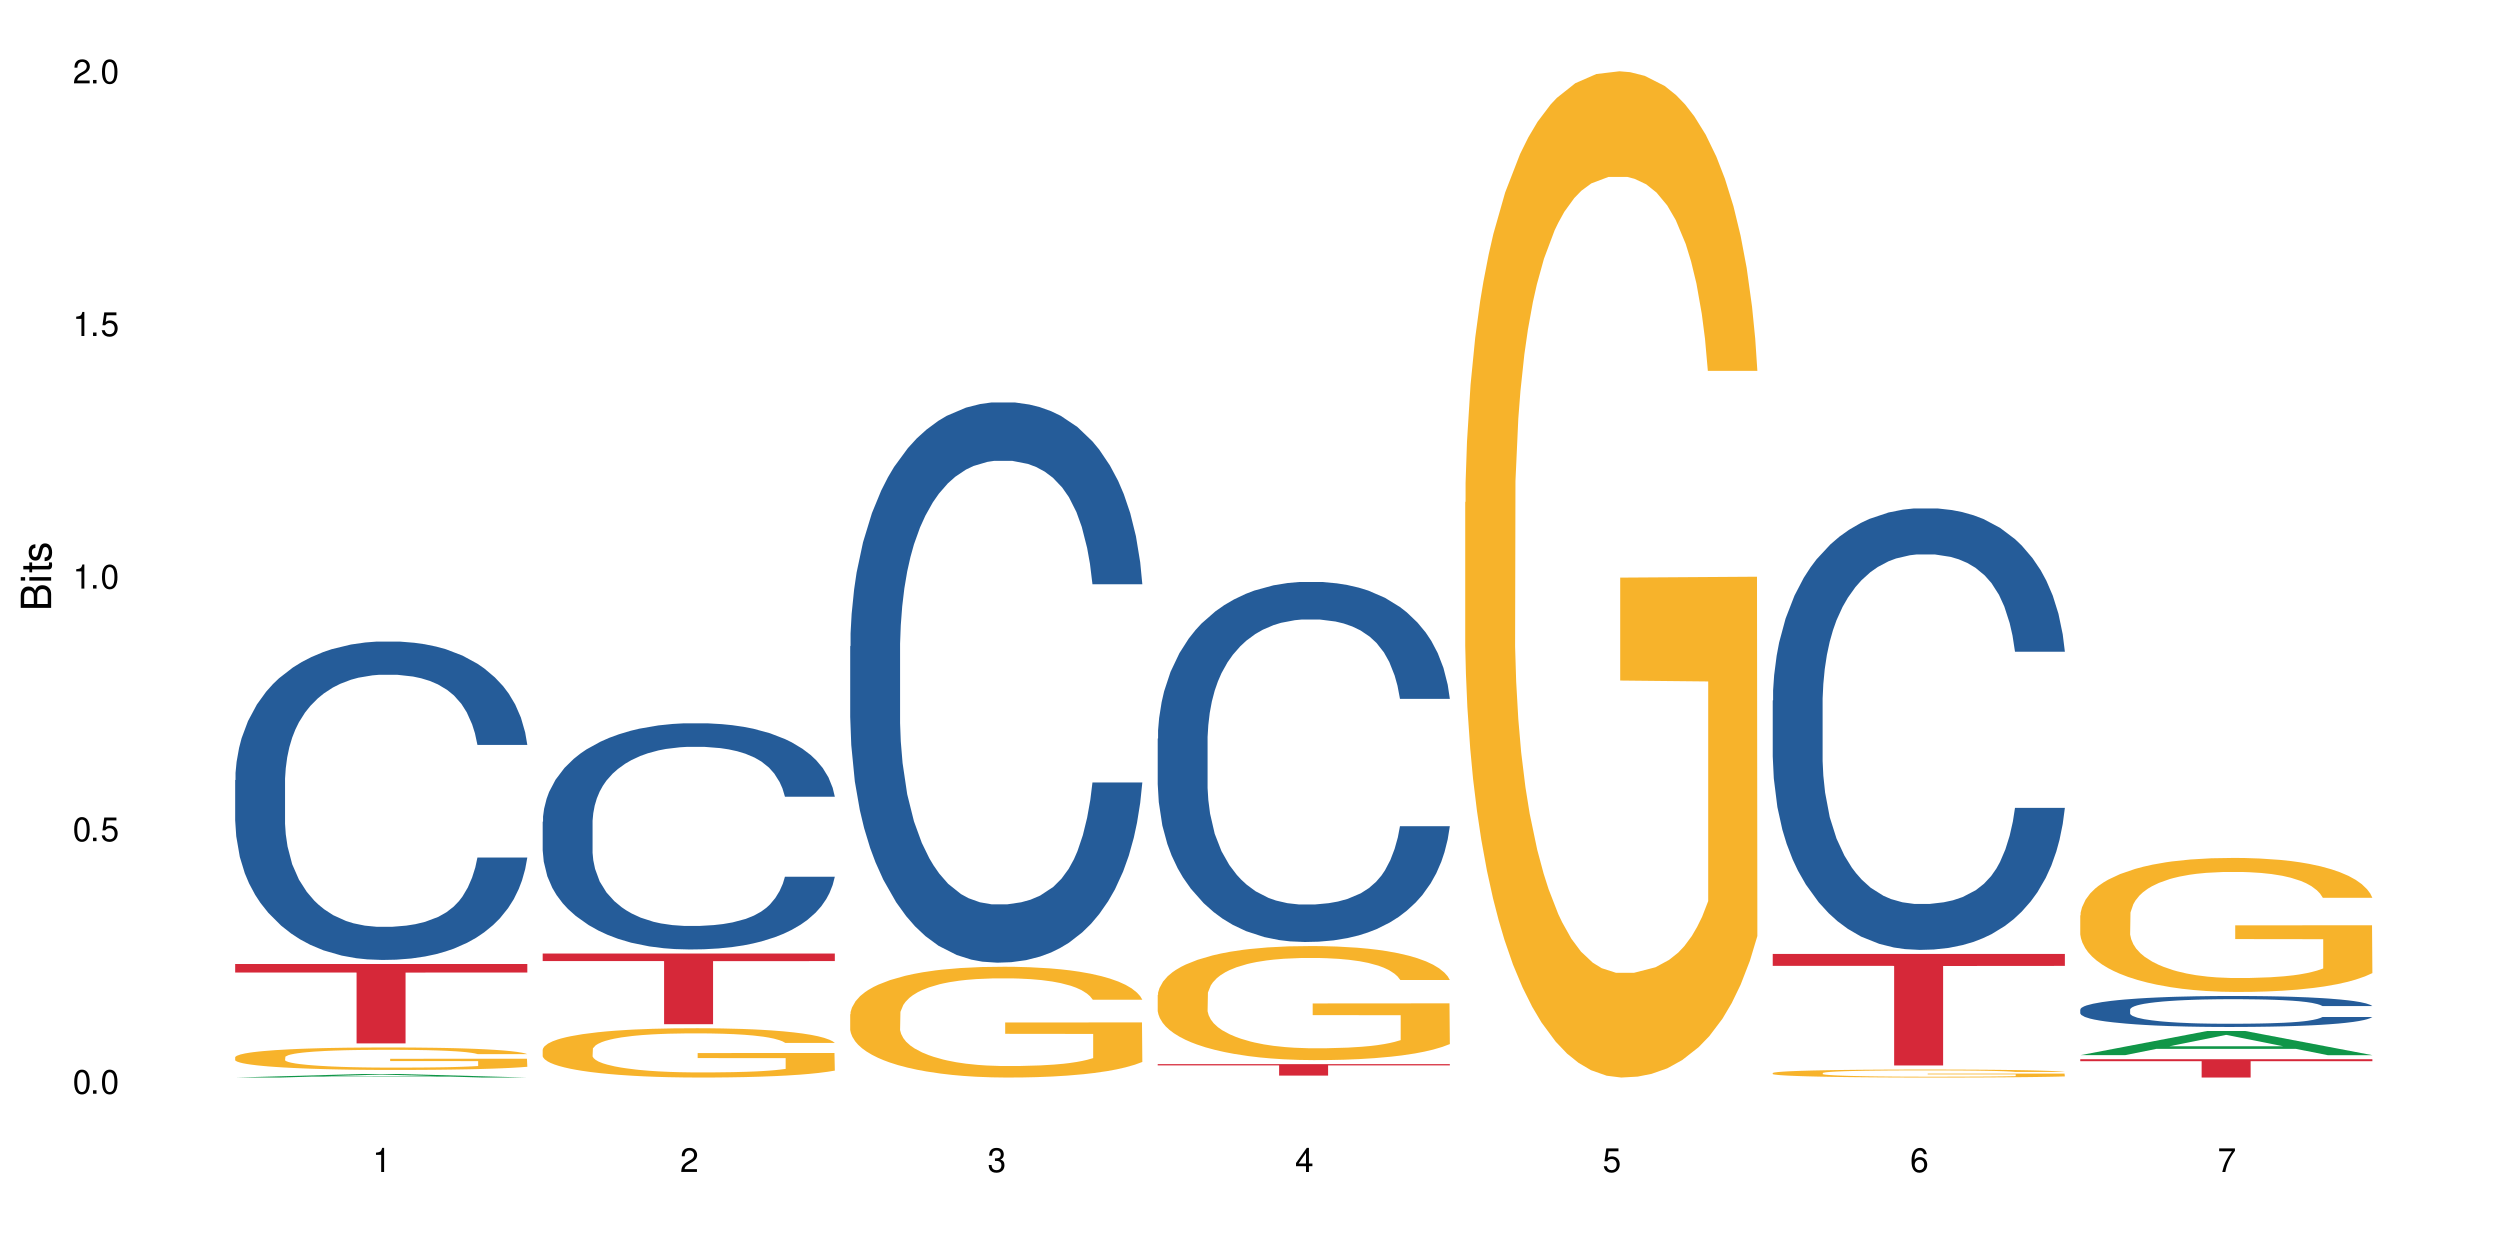 <?xml version="1.0" encoding="UTF-8"?>
<svg xmlns="http://www.w3.org/2000/svg" xmlns:xlink="http://www.w3.org/1999/xlink" width="720" height="360" viewBox="0 0 720 360">
<defs>
<g>
<g id="glyph-0-0">
</g>
<g id="glyph-0-1">
<path d="M 2.641 -6.938 C 2 -6.938 1.422 -6.656 1.078 -6.172 C 0.641 -5.562 0.406 -4.641 0.406 -3.359 C 0.406 -1.016 1.188 0.219 2.641 0.219 C 4.078 0.219 4.859 -1.016 4.859 -3.297 C 4.859 -4.641 4.656 -5.547 4.203 -6.172 C 3.844 -6.656 3.281 -6.938 2.641 -6.938 Z M 2.641 -6.188 C 3.547 -6.188 4 -5.25 4 -3.375 C 4 -1.406 3.562 -0.484 2.625 -0.484 C 1.734 -0.484 1.281 -1.438 1.281 -3.344 C 1.281 -5.25 1.734 -6.188 2.641 -6.188 Z M 2.641 -6.188 "/>
</g>
<g id="glyph-0-2">
<path d="M 1.828 -1 L 0.828 -1 L 0.828 0 L 1.828 0 Z M 1.828 -1 "/>
</g>
<g id="glyph-0-3">
<path d="M 4.562 -6.797 L 1.062 -6.797 L 0.547 -3.094 L 1.328 -3.094 C 1.719 -3.562 2.047 -3.734 2.578 -3.734 C 3.484 -3.734 4.062 -3.109 4.062 -2.094 C 4.062 -1.125 3.484 -0.531 2.578 -0.531 C 1.828 -0.531 1.375 -0.906 1.188 -1.672 L 0.328 -1.672 C 0.453 -1.109 0.547 -0.844 0.75 -0.594 C 1.125 -0.078 1.828 0.219 2.594 0.219 C 3.969 0.219 4.922 -0.781 4.922 -2.219 C 4.922 -3.562 4.031 -4.484 2.719 -4.484 C 2.25 -4.484 1.859 -4.359 1.469 -4.062 L 1.734 -5.969 L 4.562 -5.969 Z M 4.562 -6.797 "/>
</g>
<g id="glyph-0-4">
<path d="M 2.484 -4.938 L 2.484 0 L 3.328 0 L 3.328 -6.938 L 2.766 -6.938 C 2.469 -5.875 2.281 -5.734 0.984 -5.562 L 0.984 -4.938 Z M 2.484 -4.938 "/>
</g>
<g id="glyph-0-5">
<path d="M 4.859 -0.828 L 1.281 -0.828 C 1.359 -1.406 1.672 -1.781 2.5 -2.281 L 3.469 -2.828 C 4.406 -3.344 4.906 -4.062 4.906 -4.906 C 4.906 -5.484 4.672 -6.031 4.266 -6.406 C 3.859 -6.766 3.375 -6.938 2.719 -6.938 C 1.859 -6.938 1.219 -6.625 0.844 -6.031 C 0.609 -5.672 0.5 -5.234 0.484 -4.531 L 1.328 -4.531 C 1.359 -5.016 1.406 -5.281 1.531 -5.516 C 1.75 -5.938 2.188 -6.203 2.703 -6.203 C 3.469 -6.203 4.031 -5.641 4.031 -4.891 C 4.031 -4.344 3.719 -3.859 3.125 -3.516 L 2.234 -3 C 0.812 -2.172 0.406 -1.531 0.328 -0.016 L 4.859 -0.016 Z M 4.859 -0.828 "/>
</g>
<g id="glyph-0-6">
<path d="M 2.125 -3.188 L 2.578 -3.188 C 3.5 -3.188 3.984 -2.766 3.984 -1.922 C 3.984 -1.062 3.469 -0.531 2.594 -0.531 C 1.656 -0.531 1.203 -1 1.156 -2.016 L 0.312 -2.016 C 0.344 -1.453 0.438 -1.094 0.609 -0.781 C 0.953 -0.109 1.625 0.219 2.547 0.219 C 3.953 0.219 4.859 -0.625 4.859 -1.938 C 4.859 -2.828 4.516 -3.297 3.703 -3.594 C 4.344 -3.844 4.656 -4.328 4.656 -5.031 C 4.656 -6.219 3.875 -6.938 2.578 -6.938 C 1.203 -6.938 0.484 -6.172 0.453 -4.703 L 1.297 -4.703 C 1.312 -5.125 1.344 -5.359 1.453 -5.578 C 1.641 -5.969 2.062 -6.203 2.594 -6.203 C 3.344 -6.203 3.797 -5.75 3.797 -5 C 3.797 -4.516 3.609 -4.219 3.25 -4.047 C 3.016 -3.953 2.703 -3.922 2.125 -3.906 Z M 2.125 -3.188 "/>
</g>
<g id="glyph-0-7">
<path d="M 3.141 -1.672 L 3.141 0 L 3.984 0 L 3.984 -1.672 L 4.984 -1.672 L 4.984 -2.438 L 3.984 -2.438 L 3.984 -6.938 L 3.359 -6.938 L 0.266 -2.578 L 0.266 -1.672 Z M 3.141 -2.438 L 1 -2.438 L 3.141 -5.5 Z M 3.141 -2.438 "/>
</g>
<g id="glyph-0-8">
<path d="M 4.781 -5.125 C 4.609 -6.266 3.891 -6.938 2.844 -6.938 C 2.094 -6.938 1.422 -6.578 1.031 -5.953 C 0.594 -5.266 0.406 -4.422 0.406 -3.172 C 0.406 -2 0.578 -1.25 0.984 -0.641 C 1.359 -0.078 1.953 0.219 2.703 0.219 C 3.984 0.219 4.922 -0.75 4.922 -2.094 C 4.922 -3.375 4.062 -4.281 2.844 -4.281 C 2.172 -4.281 1.641 -4.031 1.281 -3.516 C 1.281 -5.234 1.828 -6.188 2.797 -6.188 C 3.391 -6.188 3.797 -5.797 3.938 -5.125 Z M 2.734 -3.531 C 3.547 -3.531 4.062 -2.953 4.062 -2.031 C 4.062 -1.156 3.484 -0.531 2.703 -0.531 C 1.922 -0.531 1.328 -1.188 1.328 -2.078 C 1.328 -2.938 1.906 -3.531 2.734 -3.531 Z M 2.734 -3.531 "/>
</g>
<g id="glyph-0-9">
<path d="M 4.984 -6.797 L 0.438 -6.797 L 0.438 -5.969 L 4.109 -5.969 C 2.5 -3.656 1.828 -2.234 1.328 0 L 2.219 0 C 2.594 -2.172 3.453 -4.047 4.984 -6.094 Z M 4.984 -6.797 "/>
</g>
<g id="glyph-1-0">
</g>
<g id="glyph-1-1">
<path d="M 0 -0.953 L 0 -4.891 C 0 -5.719 -0.234 -6.344 -0.734 -6.797 C -1.188 -7.234 -1.812 -7.469 -2.5 -7.469 C -3.547 -7.469 -4.188 -7 -4.625 -5.875 C -4.984 -6.688 -5.625 -7.094 -6.531 -7.094 C -7.172 -7.094 -7.734 -6.859 -8.141 -6.391 C -8.562 -5.922 -8.75 -5.344 -8.75 -4.5 L -8.75 -0.953 Z M -4.984 -2.062 L -7.766 -2.062 L -7.766 -4.219 C -7.766 -4.844 -7.688 -5.203 -7.453 -5.5 C -7.219 -5.812 -6.859 -5.969 -6.375 -5.969 C -5.891 -5.969 -5.531 -5.812 -5.297 -5.5 C -5.062 -5.203 -4.984 -4.844 -4.984 -4.219 Z M -0.984 -2.062 L -4 -2.062 L -4 -4.781 C -4 -5.766 -3.438 -6.359 -2.484 -6.359 C -1.547 -6.359 -0.984 -5.766 -0.984 -4.781 Z M -0.984 -2.062 "/>
</g>
<g id="glyph-1-2">
<path d="M -6.281 -1.797 L -6.281 -0.797 L 0 -0.797 L 0 -1.797 Z M -8.75 -1.797 L -8.75 -0.797 L -7.484 -0.797 L -7.484 -1.797 Z M -8.75 -1.797 "/>
</g>
<g id="glyph-1-3">
<path d="M -6.281 -3.047 L -6.281 -2.016 L -8.016 -2.016 L -8.016 -1.016 L -6.281 -1.016 L -6.281 -0.172 L -5.469 -0.172 L -5.469 -1.016 L -0.719 -1.016 C -0.078 -1.016 0.281 -1.453 0.281 -2.234 C 0.281 -2.5 0.25 -2.719 0.188 -3.047 L -0.641 -3.047 C -0.609 -2.906 -0.594 -2.766 -0.594 -2.562 C -0.594 -2.141 -0.719 -2.016 -1.156 -2.016 L -5.469 -2.016 L -5.469 -3.047 Z M -6.281 -3.047 "/>
</g>
<g id="glyph-1-4">
<path d="M -4.531 -5.25 C -5.766 -5.25 -6.469 -4.422 -6.469 -2.969 C -6.469 -1.516 -5.719 -0.562 -4.547 -0.562 C -3.562 -0.562 -3.094 -1.062 -2.734 -2.562 L -2.516 -3.484 C -2.344 -4.188 -2.094 -4.469 -1.641 -4.469 C -1.047 -4.469 -0.641 -3.875 -0.641 -3 C -0.641 -2.453 -0.797 -2 -1.062 -1.75 C -1.25 -1.594 -1.422 -1.531 -1.875 -1.469 L -1.875 -0.406 C -0.422 -0.453 0.281 -1.266 0.281 -2.922 C 0.281 -4.5 -0.5 -5.516 -1.719 -5.516 C -2.656 -5.516 -3.172 -4.984 -3.469 -3.734 L -3.703 -2.766 C -3.891 -1.953 -4.156 -1.609 -4.594 -1.609 C -5.188 -1.609 -5.547 -2.125 -5.547 -2.938 C -5.547 -3.75 -5.203 -4.172 -4.531 -4.203 Z M -4.531 -5.25 "/>
</g>
</g>
</defs>
<rect x="-72" y="-36" width="864" height="432" fill="rgb(100%, 100%, 100%)" fill-opacity="1"/>
<path fill-rule="nonzero" fill="rgb(6.275%, 58.824%, 28.235%)" fill-opacity="1" d="M 67.73 310.332 L 67.82 310.332 L 104.227 309.312 L 115.281 309.312 L 151.867 310.332 L 139.012 310.332 L 129.844 310.066 L 89.664 310.066 L 80.676 310.332 L 67.73 310.332 L 93.527 309.957 L 126.156 309.953 L 109.887 309.477 L 109.707 309.477 L 109.527 309.48 L 93.438 309.953 L 93.527 309.957 Z M 67.73 310.332 "/>
<path fill-rule="nonzero" fill="rgb(14.51%, 36.078%, 60%)" fill-opacity="1" d="M 67.73 224.676 L 67.832 224.594 L 67.832 222.582 L 68.141 219.398 L 68.859 215.375 L 69.578 212.609 L 71.426 207.664 L 73.988 202.887 L 76.656 199.199 L 78.605 197.02 L 80.352 195.344 L 84.352 192.242 L 86.918 190.652 L 89.688 189.227 L 93.074 187.801 L 95.535 186.965 L 101.078 185.621 L 105.18 185.035 L 108.363 184.785 L 115.238 184.785 L 119.34 185.121 L 122.316 185.539 L 125.598 186.211 L 128.371 186.965 L 133.191 188.809 L 137.5 191.152 L 139.449 192.496 L 142.527 195.094 L 144.891 197.605 L 146.531 199.785 L 148.379 202.887 L 150.02 206.66 L 151.25 210.934 L 151.867 214.535 L 137.5 214.535 L 136.785 211.184 L 135.961 208.586 L 134.422 205.148 L 132.883 202.719 L 130.73 200.289 L 128.781 198.695 L 126.113 197.105 L 123.754 196.098 L 121.289 195.344 L 118.93 194.84 L 114.414 194.34 L 109.184 194.34 L 107.234 194.508 L 103.23 195.176 L 101.078 195.762 L 98 196.938 L 95.844 198.027 L 93.281 199.703 L 91.535 201.129 L 89.379 203.305 L 87.84 205.234 L 86.098 208 L 85.07 210.094 L 84.148 212.441 L 83.328 215.207 L 82.711 218.141 L 82.301 221.242 L 82.094 224.258 L 82.094 237.246 L 82.301 240.266 L 82.812 243.785 L 84.148 248.898 L 86.098 253.34 L 88.355 256.859 L 90.508 259.375 L 91.742 260.547 L 93.383 261.887 L 95.945 263.562 L 99.641 265.238 L 101.797 265.91 L 105.078 266.582 L 108.465 266.914 L 112.98 266.914 L 116.98 266.582 L 119.648 266.16 L 122.418 265.492 L 126.215 264.066 L 128.574 262.727 L 130.629 261.133 L 132.168 259.539 L 133.191 258.199 L 134.73 255.602 L 135.961 252.754 L 136.887 249.82 L 137.5 246.969 L 151.867 246.969 L 151.25 250.32 L 150.328 253.59 L 149.402 256.02 L 147.969 258.953 L 146.324 261.551 L 143.965 264.484 L 142.016 266.414 L 139.449 268.508 L 137.09 270.102 L 134.527 271.523 L 130.73 273.203 L 128.266 274.039 L 125.598 274.793 L 122.418 275.465 L 118.418 276.051 L 114.109 276.387 L 110.105 276.469 L 105.797 276.301 L 102.617 275.969 L 98.41 275.211 L 93.176 273.703 L 89.379 272.113 L 86.406 270.52 L 83.84 268.844 L 80.969 266.582 L 77.273 262.895 L 75.016 260.043 L 73.477 257.695 L 71.734 254.43 L 70.5 251.496 L 69.066 246.801 L 68.039 240.852 L 67.73 236.242 Z M 67.73 224.676 "/>
<path fill-rule="nonzero" fill="rgb(96.863%, 70.196%, 16.863%)" fill-opacity="1" d="M 67.73 304.441 L 67.832 304.438 L 67.832 304.316 L 68.242 304.051 L 69.27 303.684 L 70.605 303.383 L 72.039 303.145 L 72.965 303.02 L 74.504 302.844 L 75.836 302.715 L 79.223 302.445 L 83.531 302.199 L 85.891 302.09 L 88.559 301.992 L 92.355 301.879 L 94.102 301.836 L 99.438 301.742 L 105.488 301.684 L 112.16 301.664 L 115.238 301.672 L 119.441 301.695 L 125.188 301.762 L 128.473 301.82 L 131.039 301.879 L 133.707 301.957 L 136.988 302.074 L 140.066 302.215 L 142.527 302.359 L 144.992 302.535 L 147.043 302.727 L 148.789 302.934 L 150.328 303.18 L 151.25 303.387 L 151.867 303.594 L 137.605 303.594 L 136.785 303.387 L 135.859 303.227 L 134.32 303.031 L 132.781 302.891 L 131.242 302.777 L 128.371 302.625 L 125.906 302.531 L 122.828 302.445 L 119.855 302.395 L 116.469 302.359 L 114.414 302.348 L 108.977 302.348 L 104.055 302.387 L 101.18 302.434 L 99.129 302.48 L 96.254 302.57 L 94.512 302.641 L 93.484 302.688 L 90.406 302.871 L 88.355 303.039 L 87.227 303.152 L 85.789 303.328 L 84.762 303.488 L 83.633 303.727 L 83.02 303.902 L 82.199 304.305 L 82.094 305.371 L 82.402 305.598 L 83.02 305.84 L 83.84 306.051 L 85.07 306.277 L 86.301 306.449 L 88.457 306.68 L 90.305 306.832 L 91.742 306.934 L 94.512 307.094 L 95.641 307.148 L 98.309 307.254 L 101.078 307.336 L 104.465 307.406 L 107.027 307.441 L 111.133 307.473 L 116.363 307.473 L 122.52 307.438 L 126.422 307.391 L 129.09 307.344 L 130.832 307.301 L 132.988 307.234 L 134.527 307.176 L 135.961 307.113 L 137.707 307.012 L 137.707 305.598 L 112.363 305.59 L 112.363 304.926 L 151.762 304.922 L 151.867 307.234 L 149.711 307.395 L 147.043 307.551 L 144.48 307.668 L 141.812 307.77 L 138.016 307.883 L 134.938 307.953 L 130.215 308.035 L 125.906 308.09 L 121.395 308.125 L 117.391 308.141 L 112.672 308.148 L 108.465 308.137 L 103.949 308.102 L 100.359 308.055 L 97.074 307.992 L 93.793 307.918 L 89.688 307.793 L 87.02 307.691 L 84.25 307.566 L 81.48 307.418 L 79.016 307.258 L 77.375 307.137 L 75.734 306.992 L 73.988 306.816 L 72.348 306.613 L 71.117 306.43 L 69.988 306.223 L 69.168 306.027 L 68.348 305.762 L 67.938 305.547 L 67.73 305.367 Z M 67.73 304.441 "/>
<path fill-rule="nonzero" fill="rgb(83.922%, 15.686%, 22.353%)" fill-opacity="1" d="M 67.73 277.633 L 151.867 277.633 L 151.867 280.082 L 116.801 280.102 L 116.801 300.5 L 102.695 300.5 L 102.695 280.125 L 102.488 280.082 L 67.73 280.082 Z M 67.73 277.633 "/>
<path fill-rule="nonzero" fill="rgb(14.51%, 36.078%, 60%)" fill-opacity="1" d="M 156.293 236.656 L 156.398 236.598 L 156.398 235.168 L 156.703 232.906 L 157.422 230.047 L 158.141 228.082 L 159.988 224.57 L 162.555 221.176 L 165.223 218.559 L 167.172 217.012 L 168.914 215.82 L 172.918 213.617 L 175.48 212.484 L 178.25 211.473 L 181.637 210.461 L 184.102 209.867 L 189.641 208.914 L 193.746 208.496 L 196.926 208.316 L 203.801 208.316 L 207.902 208.555 L 210.879 208.852 L 214.164 209.328 L 216.934 209.867 L 221.754 211.176 L 226.066 212.844 L 228.016 213.793 L 231.094 215.641 L 233.453 217.426 L 235.094 218.977 L 236.941 221.176 L 238.582 223.855 L 239.812 226.895 L 240.43 229.453 L 226.066 229.453 L 225.348 227.07 L 224.527 225.227 L 222.988 222.785 L 221.449 221.059 L 219.293 219.332 L 217.344 218.199 L 214.676 217.07 L 212.316 216.355 L 209.855 215.82 L 207.492 215.461 L 202.98 215.105 L 197.746 215.105 L 195.797 215.223 L 191.797 215.699 L 189.641 216.117 L 186.562 216.949 L 184.406 217.723 L 181.844 218.914 L 180.098 219.926 L 177.945 221.477 L 176.406 222.844 L 174.66 224.809 L 173.633 226.297 L 172.711 227.965 L 171.891 229.93 L 171.273 232.012 L 170.863 234.215 L 170.66 236.359 L 170.66 245.59 L 170.863 247.73 L 171.379 250.23 L 172.711 253.863 L 174.66 257.02 L 176.918 259.52 L 179.074 261.305 L 180.305 262.141 L 181.945 263.094 L 184.512 264.281 L 188.203 265.473 L 190.359 265.949 L 193.641 266.426 L 197.027 266.664 L 201.543 266.664 L 205.543 266.426 L 208.211 266.129 L 210.98 265.652 L 214.777 264.641 L 217.137 263.688 L 219.191 262.555 L 220.73 261.426 L 221.754 260.473 L 223.293 258.625 L 224.527 256.602 L 225.449 254.52 L 226.066 252.496 L 240.43 252.496 L 239.812 254.875 L 238.891 257.199 L 237.969 258.926 L 236.531 261.008 L 234.891 262.855 L 232.527 264.938 L 230.578 266.309 L 228.016 267.797 L 225.656 268.926 L 223.09 269.938 L 219.293 271.129 L 216.832 271.727 L 214.164 272.262 L 210.98 272.738 L 206.98 273.152 L 202.672 273.391 L 198.668 273.453 L 194.359 273.332 L 191.18 273.094 L 186.973 272.559 L 181.738 271.488 L 177.945 270.355 L 174.969 269.223 L 172.402 268.035 L 169.531 266.426 L 165.836 263.805 L 163.578 261.781 L 162.039 260.113 L 160.297 257.793 L 159.066 255.711 L 157.629 252.375 L 156.602 248.148 L 156.293 244.875 Z M 156.293 236.656 "/>
<path fill-rule="nonzero" fill="rgb(96.863%, 70.196%, 16.863%)" fill-opacity="1" d="M 156.293 302.211 L 156.398 302.199 L 156.398 301.941 L 156.809 301.355 L 157.832 300.551 L 159.168 299.891 L 160.605 299.371 L 161.527 299.098 L 163.066 298.711 L 164.398 298.426 L 167.785 297.84 L 172.094 297.297 L 174.457 297.062 L 177.121 296.844 L 180.918 296.598 L 182.664 296.504 L 188 296.297 L 194.051 296.168 L 200.723 296.129 L 203.801 296.141 L 208.008 296.195 L 213.754 296.336 L 217.035 296.465 L 219.602 296.598 L 222.27 296.766 L 225.551 297.023 L 228.629 297.336 L 231.094 297.648 L 233.555 298.035 L 235.605 298.449 L 237.352 298.906 L 238.891 299.449 L 239.812 299.902 L 240.43 300.359 L 226.168 300.359 L 225.348 299.902 L 224.422 299.555 L 222.883 299.125 L 221.344 298.812 L 219.805 298.566 L 216.934 298.23 L 214.473 298.023 L 211.395 297.84 L 208.418 297.727 L 205.031 297.648 L 202.98 297.621 L 197.543 297.621 L 192.617 297.711 L 189.742 297.816 L 187.691 297.918 L 184.816 298.113 L 183.074 298.27 L 182.047 298.375 L 178.969 298.773 L 176.918 299.137 L 175.789 299.387 L 174.352 299.773 L 173.328 300.125 L 172.199 300.645 L 171.582 301.031 L 170.762 301.914 L 170.66 304.25 L 170.965 304.742 L 171.582 305.273 L 172.402 305.742 L 173.633 306.234 L 174.867 306.609 L 177.02 307.117 L 178.867 307.453 L 180.305 307.672 L 183.074 308.023 L 184.203 308.141 L 186.871 308.375 L 189.641 308.555 L 193.027 308.711 L 195.59 308.789 L 199.695 308.855 L 204.93 308.855 L 211.086 308.777 L 214.984 308.672 L 217.652 308.57 L 219.395 308.477 L 221.551 308.336 L 223.09 308.207 L 224.527 308.062 L 226.27 307.844 L 226.27 304.742 L 200.926 304.73 L 200.926 303.277 L 240.328 303.262 L 240.43 308.336 L 238.273 308.684 L 235.605 309.023 L 233.043 309.281 L 230.375 309.504 L 226.578 309.75 L 223.5 309.906 L 218.781 310.086 L 214.473 310.203 L 209.957 310.281 L 205.953 310.32 L 201.234 310.332 L 197.027 310.305 L 192.512 310.23 L 188.922 310.125 L 185.641 309.996 L 182.355 309.828 L 178.25 309.555 L 175.582 309.332 L 172.812 309.062 L 170.043 308.738 L 167.582 308.387 L 165.938 308.113 L 164.297 307.805 L 162.555 307.414 L 160.91 306.973 L 159.68 306.57 L 158.551 306.117 L 157.73 305.688 L 156.91 305.105 L 156.5 304.637 L 156.293 304.234 Z M 156.293 302.211 "/>
<path fill-rule="nonzero" fill="rgb(83.922%, 15.686%, 22.353%)" fill-opacity="1" d="M 156.293 274.617 L 240.43 274.617 L 240.43 276.793 L 205.363 276.812 L 205.363 294.965 L 191.258 294.965 L 191.258 276.832 L 191.051 276.793 L 156.293 276.793 Z M 156.293 274.617 "/>
<path fill-rule="nonzero" fill="rgb(14.51%, 36.078%, 60%)" fill-opacity="1" d="M 244.859 186.117 L 244.961 185.969 L 244.961 182.43 L 245.27 176.824 L 245.988 169.746 L 246.703 164.879 L 248.551 156.18 L 251.117 147.773 L 253.785 141.285 L 255.734 137.449 L 257.477 134.5 L 261.48 129.043 L 264.043 126.242 L 266.816 123.734 L 270.199 121.227 L 272.664 119.754 L 278.203 117.395 L 282.309 116.359 L 285.488 115.918 L 292.363 115.918 L 296.469 116.508 L 299.441 117.246 L 302.727 118.426 L 305.496 119.754 L 310.32 122.996 L 314.629 127.125 L 316.578 129.484 L 319.656 134.059 L 322.016 138.48 L 323.656 142.316 L 325.504 147.773 L 327.145 154.41 L 328.379 161.93 L 328.992 168.273 L 314.629 168.273 L 313.91 162.371 L 313.09 157.801 L 311.551 151.754 L 310.012 147.477 L 307.855 143.199 L 305.906 140.398 L 303.238 137.598 L 300.879 135.828 L 298.418 134.5 L 296.059 133.613 L 291.543 132.73 L 286.309 132.73 L 284.359 133.023 L 280.359 134.207 L 278.203 135.238 L 275.125 137.301 L 272.973 139.219 L 270.406 142.168 L 268.66 144.676 L 266.508 148.512 L 264.969 151.902 L 263.223 156.77 L 262.199 160.457 L 261.273 164.586 L 260.453 169.453 L 259.84 174.613 L 259.426 180.07 L 259.223 185.379 L 259.223 208.238 L 259.426 213.547 L 259.941 219.742 L 261.273 228.738 L 263.223 236.555 L 265.48 242.746 L 267.637 247.172 L 268.867 249.234 L 270.508 251.598 L 273.074 254.547 L 276.77 257.496 L 278.922 258.676 L 282.207 259.855 L 285.59 260.445 L 290.105 260.445 L 294.109 259.855 L 296.773 259.117 L 299.547 257.938 L 303.344 255.43 L 305.703 253.07 L 307.754 250.27 L 309.293 247.465 L 310.32 245.105 L 311.859 240.535 L 313.09 235.52 L 314.012 230.359 L 314.629 225.344 L 328.992 225.344 L 328.379 231.246 L 327.453 236.996 L 326.531 241.273 L 325.094 246.434 L 323.453 251.008 L 321.094 256.168 L 319.145 259.559 L 316.578 263.246 L 314.219 266.047 L 311.652 268.555 L 307.855 271.504 L 305.395 272.98 L 302.727 274.309 L 299.547 275.488 L 295.543 276.52 L 291.234 277.109 L 287.234 277.258 L 282.926 276.961 L 279.742 276.371 L 275.535 275.043 L 270.305 272.391 L 266.508 269.59 L 263.531 266.785 L 260.965 263.836 L 258.094 259.855 L 254.398 253.367 L 252.145 248.352 L 250.605 244.223 L 248.859 238.469 L 247.629 233.309 L 246.191 225.051 L 245.164 214.578 L 244.859 206.469 Z M 244.859 186.117 "/>
<path fill-rule="nonzero" fill="rgb(96.863%, 70.196%, 16.863%)" fill-opacity="1" d="M 244.859 292.09 L 244.961 292.059 L 244.961 291.477 L 245.371 290.164 L 246.398 288.359 L 247.73 286.871 L 249.168 285.707 L 250.09 285.094 L 251.629 284.219 L 252.965 283.578 L 256.348 282.266 L 260.66 281.043 L 263.02 280.52 L 265.688 280.023 L 269.484 279.469 L 271.227 279.266 L 276.562 278.801 L 282.617 278.508 L 289.285 278.422 L 292.363 278.449 L 296.57 278.566 L 302.316 278.887 L 305.598 279.18 L 308.164 279.469 L 310.832 279.848 L 314.117 280.43 L 317.195 281.133 L 319.656 281.832 L 322.117 282.703 L 324.172 283.637 L 325.914 284.656 L 327.453 285.883 L 328.379 286.902 L 328.992 287.922 L 314.73 287.922 L 313.91 286.902 L 312.988 286.113 L 311.449 285.152 L 309.91 284.453 L 308.371 283.898 L 305.496 283.141 L 303.035 282.676 L 299.957 282.266 L 296.98 282.004 L 293.594 281.832 L 291.543 281.773 L 286.105 281.773 L 281.18 281.977 L 278.309 282.211 L 276.254 282.441 L 273.383 282.879 L 271.637 283.23 L 270.613 283.461 L 267.535 284.367 L 265.48 285.184 L 264.352 285.734 L 262.918 286.609 L 261.891 287.398 L 260.762 288.562 L 260.145 289.438 L 259.324 291.418 L 259.223 296.664 L 259.531 297.773 L 260.145 298.965 L 260.965 300.016 L 262.199 301.125 L 263.43 301.969 L 265.582 303.105 L 267.43 303.863 L 268.867 304.359 L 271.637 305.145 L 272.766 305.406 L 275.434 305.934 L 278.203 306.34 L 281.59 306.691 L 284.156 306.863 L 288.258 307.012 L 293.492 307.012 L 299.648 306.836 L 303.547 306.602 L 306.215 306.367 L 307.961 306.164 L 310.113 305.844 L 311.652 305.555 L 313.09 305.23 L 314.832 304.738 L 314.832 297.773 L 289.492 297.742 L 289.492 294.48 L 328.891 294.449 L 328.992 305.844 L 326.84 306.633 L 324.172 307.391 L 321.605 307.973 L 318.938 308.469 L 315.141 309.02 L 312.062 309.371 L 307.344 309.777 L 303.035 310.039 L 298.52 310.215 L 294.52 310.305 L 289.797 310.332 L 285.59 310.273 L 281.078 310.098 L 277.484 309.867 L 274.203 309.574 L 270.918 309.195 L 266.816 308.582 L 264.148 308.09 L 261.379 307.477 L 258.605 306.746 L 256.145 305.961 L 254.504 305.348 L 252.859 304.648 L 251.117 303.773 L 249.477 302.785 L 248.242 301.883 L 247.113 300.859 L 246.293 299.898 L 245.473 298.586 L 245.062 297.539 L 244.859 296.637 Z M 244.859 292.09 "/>
<path fill-rule="nonzero" fill="rgb(14.51%, 36.078%, 60%)" fill-opacity="1" d="M 333.422 212.73 L 333.523 212.637 L 333.523 210.363 L 333.832 206.762 L 334.551 202.211 L 335.27 199.086 L 337.113 193.496 L 339.68 188.094 L 342.348 183.922 L 344.297 181.461 L 346.043 179.562 L 350.043 176.059 L 352.609 174.258 L 355.379 172.645 L 358.766 171.035 L 361.227 170.086 L 366.766 168.57 L 370.871 167.906 L 374.051 167.625 L 380.926 167.625 L 385.031 168.004 L 388.008 168.477 L 391.289 169.234 L 394.059 170.086 L 398.883 172.172 L 403.191 174.824 L 405.141 176.344 L 408.219 179.281 L 410.578 182.121 L 412.223 184.586 L 414.066 188.094 L 415.711 192.355 L 416.941 197.191 L 417.555 201.266 L 403.191 201.266 L 402.473 197.473 L 401.652 194.535 L 400.113 190.652 L 398.574 187.902 L 396.422 185.156 L 394.469 183.355 L 391.805 181.555 L 389.441 180.418 L 386.98 179.562 L 384.621 178.996 L 380.105 178.426 L 374.875 178.426 L 372.922 178.617 L 368.922 179.375 L 366.766 180.039 L 363.688 181.363 L 361.535 182.598 L 358.969 184.492 L 357.227 186.102 L 355.07 188.566 L 353.531 190.746 L 351.789 193.875 L 350.762 196.242 L 349.836 198.895 L 349.016 202.023 L 348.402 205.34 L 347.992 208.848 L 347.785 212.258 L 347.785 226.945 L 347.992 230.359 L 348.504 234.34 L 349.836 240.121 L 351.789 245.141 L 354.043 249.121 L 356.199 251.965 L 357.43 253.293 L 359.07 254.809 L 361.637 256.703 L 365.332 258.598 L 367.484 259.355 L 370.77 260.113 L 374.156 260.492 L 378.668 260.492 L 382.672 260.113 L 385.34 259.641 L 388.109 258.883 L 391.906 257.273 L 394.266 255.754 L 396.316 253.953 L 397.855 252.156 L 398.883 250.637 L 400.422 247.699 L 401.652 244.477 L 402.578 241.16 L 403.191 237.941 L 417.555 237.941 L 416.941 241.73 L 416.016 245.426 L 415.094 248.176 L 413.656 251.492 L 412.016 254.43 L 409.656 257.746 L 407.707 259.926 L 405.141 262.293 L 402.781 264.094 L 400.215 265.707 L 396.422 267.602 L 393.957 268.551 L 391.289 269.402 L 388.109 270.16 L 384.109 270.824 L 379.797 271.203 L 375.797 271.297 L 371.488 271.109 L 368.305 270.73 L 364.102 269.875 L 358.867 268.168 L 355.07 266.371 L 352.094 264.57 L 349.531 262.672 L 346.656 260.113 L 342.965 255.945 L 340.707 252.723 L 339.168 250.07 L 337.422 246.375 L 336.191 243.059 L 334.754 237.75 L 333.73 231.023 L 333.422 225.809 Z M 333.422 212.73 "/>
<path fill-rule="nonzero" fill="rgb(96.863%, 70.196%, 16.863%)" fill-opacity="1" d="M 333.422 286.531 L 333.523 286.504 L 333.523 285.902 L 333.934 284.551 L 334.961 282.691 L 336.293 281.16 L 337.73 279.961 L 338.652 279.332 L 340.191 278.43 L 341.527 277.77 L 344.914 276.422 L 349.223 275.16 L 351.582 274.621 L 354.25 274.109 L 358.047 273.543 L 359.789 273.332 L 365.125 272.852 L 371.18 272.551 L 377.848 272.461 L 380.926 272.492 L 385.133 272.609 L 390.879 272.941 L 394.164 273.242 L 396.727 273.543 L 399.395 273.93 L 402.68 274.531 L 405.758 275.25 L 408.219 275.973 L 410.684 276.871 L 412.734 277.832 L 414.477 278.883 L 416.016 280.141 L 416.941 281.191 L 417.555 282.242 L 403.293 282.242 L 402.473 281.191 L 401.551 280.383 L 400.012 279.391 L 398.473 278.672 L 396.934 278.102 L 394.059 277.32 L 391.598 276.84 L 388.52 276.422 L 385.543 276.152 L 382.156 275.973 L 380.105 275.91 L 374.668 275.91 L 369.742 276.121 L 366.871 276.363 L 364.816 276.602 L 361.945 277.051 L 360.199 277.41 L 359.176 277.652 L 356.098 278.582 L 354.043 279.422 L 352.914 279.992 L 351.48 280.891 L 350.453 281.703 L 349.324 282.902 L 348.711 283.801 L 347.887 285.844 L 347.785 291.242 L 348.094 292.383 L 348.711 293.613 L 349.531 294.691 L 350.762 295.832 L 351.992 296.703 L 354.148 297.871 L 355.992 298.652 L 357.43 299.164 L 360.199 299.973 L 361.328 300.242 L 363.996 300.785 L 366.766 301.203 L 370.152 301.562 L 372.719 301.742 L 376.824 301.895 L 382.055 301.895 L 388.211 301.715 L 392.109 301.473 L 394.777 301.234 L 396.523 301.023 L 398.676 300.691 L 400.215 300.395 L 401.652 300.062 L 403.398 299.555 L 403.398 292.383 L 378.055 292.352 L 378.055 288.992 L 417.453 288.961 L 417.555 300.691 L 415.402 301.504 L 412.734 302.285 L 410.168 302.883 L 407.5 303.395 L 403.703 303.965 L 400.625 304.324 L 395.906 304.742 L 391.598 305.012 L 387.082 305.195 L 383.082 305.285 L 378.363 305.312 L 374.156 305.254 L 369.641 305.074 L 366.051 304.832 L 362.766 304.535 L 359.484 304.145 L 355.379 303.512 L 352.711 303.004 L 349.941 302.375 L 347.172 301.625 L 344.707 300.812 L 343.066 300.184 L 341.426 299.465 L 339.68 298.562 L 338.039 297.543 L 336.809 296.613 L 335.68 295.562 L 334.859 294.574 L 334.035 293.223 L 333.625 292.141 L 333.422 291.211 Z M 333.422 286.531 "/>
<path fill-rule="nonzero" fill="rgb(83.922%, 15.686%, 22.353%)" fill-opacity="1" d="M 333.422 306.477 L 417.555 306.477 L 417.555 306.832 L 382.492 306.832 L 382.492 309.773 L 368.383 309.773 L 368.383 306.836 L 368.18 306.832 L 333.422 306.832 Z M 333.422 306.477 "/>
<path fill-rule="nonzero" fill="rgb(96.863%, 70.196%, 16.863%)" fill-opacity="1" d="M 421.984 144.652 L 422.086 144.387 L 422.086 139.094 L 422.496 127.184 L 423.523 110.777 L 424.859 97.277 L 426.293 86.691 L 427.219 81.133 L 428.758 73.195 L 430.09 67.371 L 433.477 55.461 L 437.785 44.348 L 440.145 39.582 L 442.812 35.082 L 446.609 30.055 L 448.355 28.203 L 453.688 23.965 L 459.742 21.32 L 466.41 20.527 L 469.488 20.789 L 473.695 21.848 L 479.441 24.762 L 482.727 27.406 L 485.293 30.055 L 487.957 33.496 L 491.242 38.789 L 494.32 45.141 L 496.781 51.492 L 499.246 59.43 L 501.297 67.902 L 503.043 77.164 L 504.582 88.281 L 505.504 97.543 L 506.121 106.805 L 491.859 106.805 L 491.035 97.543 L 490.113 90.398 L 488.574 81.664 L 487.035 75.312 L 485.496 70.281 L 482.625 63.402 L 480.16 59.168 L 477.082 55.461 L 474.105 53.078 L 470.723 51.492 L 468.668 50.961 L 463.23 50.961 L 458.305 52.816 L 455.434 54.934 L 453.383 57.051 L 450.508 61.02 L 448.766 64.195 L 447.738 66.312 L 444.66 74.516 L 442.609 81.93 L 441.48 86.957 L 440.043 94.898 L 439.016 102.043 L 437.887 112.629 L 437.273 120.57 L 436.453 138.566 L 436.348 186.207 L 436.656 196.262 L 437.273 207.113 L 438.094 216.641 L 439.324 226.699 L 440.555 234.375 L 442.711 244.695 L 444.559 251.578 L 445.992 256.078 L 448.766 263.223 L 449.895 265.605 L 452.562 270.367 L 455.332 274.074 L 458.715 277.25 L 461.281 278.836 L 465.387 280.16 L 470.617 280.16 L 476.773 278.574 L 480.676 276.457 L 483.34 274.34 L 485.086 272.484 L 487.242 269.574 L 488.781 266.926 L 490.215 264.016 L 491.961 259.516 L 491.961 196.262 L 466.617 195.996 L 466.617 166.355 L 506.016 166.09 L 506.121 269.574 L 503.965 276.719 L 501.297 283.602 L 498.73 288.895 L 496.066 293.395 L 492.27 298.422 L 489.191 301.598 L 484.469 305.305 L 480.16 307.688 L 475.645 309.273 L 471.645 310.066 L 466.926 310.332 L 462.719 309.805 L 458.203 308.215 L 454.613 306.098 L 451.328 303.453 L 448.047 300.012 L 443.941 294.453 L 441.273 289.953 L 438.504 284.395 L 435.734 277.777 L 433.27 270.633 L 431.629 265.074 L 429.988 258.723 L 428.242 250.781 L 426.602 241.785 L 425.371 233.578 L 424.242 224.316 L 423.422 215.582 L 422.602 203.672 L 422.191 194.145 L 421.984 185.941 Z M 421.984 144.652 "/>
<path fill-rule="nonzero" fill="rgb(14.51%, 36.078%, 60%)" fill-opacity="1" d="M 510.547 201.754 L 510.652 201.637 L 510.652 198.848 L 510.957 194.43 L 511.676 188.852 L 512.395 185.02 L 514.242 178.16 L 516.809 171.535 L 519.473 166.422 L 521.426 163.402 L 523.168 161.078 L 527.168 156.777 L 529.734 154.57 L 532.504 152.594 L 535.891 150.617 L 538.355 149.457 L 543.895 147.598 L 548 146.781 L 551.18 146.434 L 558.055 146.434 L 562.156 146.898 L 565.133 147.48 L 568.418 148.41 L 571.188 149.457 L 576.008 152.012 L 580.32 155.266 L 582.27 157.125 L 585.348 160.727 L 587.707 164.215 L 589.348 167.238 L 591.195 171.535 L 592.836 176.766 L 594.066 182.695 L 594.684 187.691 L 580.32 187.691 L 579.602 183.043 L 578.781 179.438 L 577.242 174.676 L 575.703 171.305 L 573.547 167.934 L 571.598 165.727 L 568.93 163.52 L 566.57 162.125 L 564.105 161.078 L 561.746 160.379 L 557.234 159.684 L 552 159.684 L 550.051 159.914 L 546.051 160.844 L 543.895 161.656 L 540.816 163.285 L 538.66 164.797 L 536.098 167.121 L 534.352 169.098 L 532.199 172.117 L 530.66 174.789 L 528.914 178.625 L 527.887 181.531 L 526.965 184.785 L 526.145 188.621 L 525.527 192.688 L 525.117 196.988 L 524.914 201.172 L 524.914 219.184 L 525.117 223.371 L 525.629 228.25 L 526.965 235.34 L 528.914 241.5 L 531.172 246.379 L 533.324 249.867 L 534.559 251.492 L 536.199 253.352 L 538.766 255.676 L 542.457 258 L 544.613 258.93 L 547.895 259.859 L 551.281 260.324 L 555.797 260.324 L 559.797 259.859 L 562.465 259.281 L 565.234 258.352 L 569.031 256.375 L 571.391 254.516 L 573.445 252.309 L 574.984 250.098 L 576.008 248.238 L 577.547 244.637 L 578.781 240.684 L 579.703 236.617 L 580.32 232.668 L 594.684 232.668 L 594.066 237.316 L 593.145 241.848 L 592.223 245.219 L 590.785 249.285 L 589.145 252.887 L 586.781 256.957 L 584.832 259.629 L 582.27 262.535 L 579.91 264.742 L 577.344 266.719 L 573.547 269.043 L 571.086 270.203 L 568.418 271.25 L 565.234 272.18 L 561.234 272.992 L 556.926 273.457 L 552.922 273.574 L 548.613 273.344 L 545.434 272.879 L 541.227 271.832 L 535.992 269.738 L 532.199 267.531 L 529.223 265.324 L 526.656 263 L 523.785 259.859 L 520.09 254.746 L 517.832 250.797 L 516.293 247.543 L 514.551 243.012 L 513.316 238.941 L 511.883 232.434 L 510.855 224.184 L 510.547 217.789 Z M 510.547 201.754 "/>
<path fill-rule="nonzero" fill="rgb(96.863%, 70.196%, 16.863%)" fill-opacity="1" d="M 510.547 309.016 L 510.652 309.012 L 510.652 308.973 L 511.062 308.875 L 512.086 308.746 L 513.422 308.641 L 514.855 308.555 L 515.781 308.512 L 517.32 308.449 L 518.652 308.402 L 522.039 308.305 L 526.348 308.219 L 528.707 308.18 L 531.375 308.145 L 535.172 308.105 L 536.918 308.09 L 542.254 308.055 L 548.305 308.035 L 554.977 308.027 L 558.055 308.031 L 562.262 308.039 L 568.008 308.062 L 571.289 308.082 L 573.855 308.105 L 576.523 308.133 L 579.805 308.172 L 582.883 308.223 L 585.348 308.273 L 587.809 308.34 L 589.859 308.406 L 591.605 308.48 L 593.145 308.566 L 594.066 308.641 L 594.684 308.715 L 580.422 308.715 L 579.602 308.641 L 578.676 308.586 L 577.137 308.516 L 575.598 308.465 L 574.059 308.426 L 571.188 308.371 L 568.723 308.336 L 565.645 308.305 L 562.672 308.289 L 559.285 308.273 L 557.234 308.27 L 551.793 308.27 L 546.871 308.285 L 543.996 308.301 L 541.945 308.32 L 539.07 308.352 L 537.328 308.375 L 536.301 308.395 L 533.223 308.457 L 531.172 308.516 L 530.043 308.559 L 528.605 308.621 L 527.582 308.676 L 526.453 308.762 L 525.836 308.824 L 525.016 308.969 L 524.914 309.344 L 525.219 309.426 L 525.836 309.512 L 526.656 309.586 L 527.887 309.668 L 529.121 309.73 L 531.273 309.812 L 533.121 309.867 L 534.559 309.902 L 537.328 309.957 L 538.457 309.977 L 541.125 310.016 L 543.895 310.043 L 547.281 310.07 L 549.844 310.082 L 553.949 310.094 L 559.184 310.094 L 565.34 310.078 L 569.238 310.062 L 571.906 310.047 L 573.648 310.031 L 575.805 310.008 L 577.344 309.988 L 578.781 309.965 L 580.523 309.93 L 580.523 309.426 L 555.18 309.422 L 555.18 309.188 L 594.582 309.188 L 594.684 310.008 L 592.527 310.066 L 589.859 310.121 L 587.297 310.16 L 584.629 310.199 L 580.832 310.238 L 577.754 310.262 L 573.035 310.293 L 568.723 310.312 L 564.211 310.324 L 560.207 310.332 L 555.488 310.332 L 551.281 310.328 L 546.766 310.316 L 543.176 310.297 L 539.895 310.277 L 536.609 310.25 L 532.504 310.207 L 529.836 310.172 L 527.066 310.125 L 524.297 310.074 L 521.836 310.016 L 520.191 309.973 L 518.551 309.922 L 516.809 309.859 L 515.164 309.789 L 513.934 309.723 L 512.805 309.648 L 511.984 309.578 L 511.164 309.484 L 510.754 309.41 L 510.547 309.344 Z M 510.547 309.016 "/>
<path fill-rule="nonzero" fill="rgb(83.922%, 15.686%, 22.353%)" fill-opacity="1" d="M 510.547 274.738 L 594.684 274.738 L 594.684 278.176 L 559.617 278.207 L 559.617 306.863 L 545.512 306.863 L 545.512 278.238 L 545.305 278.176 L 510.547 278.176 Z M 510.547 274.738 "/>
<path fill-rule="nonzero" fill="rgb(6.275%, 58.824%, 28.235%)" fill-opacity="1" d="M 599.113 303.883 L 599.203 303.879 L 635.605 296.934 L 646.664 296.934 L 683.246 303.891 L 670.395 303.891 L 661.223 302.074 L 621.043 302.074 L 612.055 303.883 L 599.113 303.883 L 624.91 301.324 L 657.539 301.316 L 641.27 298.07 L 641.09 298.062 L 640.91 298.082 L 624.82 301.316 L 624.91 301.324 Z M 599.113 303.883 "/>
<path fill-rule="nonzero" fill="rgb(14.51%, 36.078%, 60%)" fill-opacity="1" d="M 599.113 290.73 L 599.215 290.723 L 599.215 290.527 L 599.523 290.215 L 600.238 289.824 L 600.957 289.555 L 602.805 289.074 L 605.371 288.609 L 608.039 288.25 L 609.988 288.039 L 611.73 287.875 L 615.734 287.574 L 618.297 287.418 L 621.07 287.281 L 624.453 287.141 L 626.918 287.062 L 632.457 286.93 L 636.562 286.875 L 639.742 286.848 L 646.617 286.848 L 650.723 286.883 L 653.695 286.922 L 656.98 286.988 L 659.75 287.062 L 664.574 287.238 L 668.883 287.469 L 670.832 287.598 L 673.91 287.852 L 676.27 288.098 L 677.91 288.309 L 679.758 288.609 L 681.398 288.977 L 682.633 289.391 L 683.246 289.742 L 668.883 289.742 L 668.164 289.418 L 667.344 289.164 L 665.805 288.828 L 664.266 288.594 L 662.109 288.355 L 660.16 288.203 L 657.492 288.047 L 655.133 287.949 L 652.672 287.875 L 650.312 287.828 L 645.797 287.777 L 640.562 287.777 L 638.613 287.793 L 634.613 287.859 L 632.457 287.918 L 629.379 288.031 L 627.227 288.137 L 624.66 288.301 L 622.914 288.438 L 620.762 288.652 L 619.223 288.84 L 617.477 289.105 L 616.453 289.312 L 615.527 289.539 L 614.707 289.809 L 614.09 290.094 L 613.68 290.395 L 613.477 290.688 L 613.477 291.953 L 613.68 292.246 L 614.195 292.59 L 615.527 293.086 L 617.477 293.52 L 619.734 293.859 L 621.891 294.105 L 623.121 294.219 L 624.762 294.348 L 627.328 294.512 L 631.02 294.676 L 633.176 294.742 L 636.461 294.805 L 639.844 294.84 L 644.359 294.84 L 648.359 294.805 L 651.027 294.766 L 653.801 294.699 L 657.594 294.562 L 659.957 294.43 L 662.008 294.277 L 663.547 294.121 L 664.574 293.992 L 666.113 293.738 L 667.344 293.461 L 668.266 293.176 L 668.883 292.898 L 683.246 292.898 L 682.633 293.223 L 681.707 293.543 L 680.785 293.777 L 679.348 294.062 L 677.707 294.316 L 675.348 294.602 L 673.398 294.789 L 670.832 294.992 L 668.473 295.148 L 665.906 295.285 L 662.109 295.449 L 659.648 295.531 L 656.98 295.605 L 653.801 295.672 L 649.797 295.727 L 645.488 295.762 L 641.488 295.77 L 637.176 295.75 L 633.996 295.719 L 629.789 295.645 L 624.559 295.5 L 620.762 295.344 L 617.785 295.188 L 615.219 295.027 L 612.348 294.805 L 608.652 294.445 L 606.395 294.172 L 604.855 293.941 L 603.113 293.625 L 601.883 293.34 L 600.445 292.883 L 599.418 292.305 L 599.113 291.855 Z M 599.113 290.73 "/>
<path fill-rule="nonzero" fill="rgb(96.863%, 70.196%, 16.863%)" fill-opacity="1" d="M 599.113 263.613 L 599.215 263.578 L 599.215 262.871 L 599.625 261.285 L 600.652 259.102 L 601.984 257.301 L 603.422 255.891 L 604.344 255.152 L 605.883 254.094 L 607.219 253.316 L 610.602 251.73 L 614.914 250.25 L 617.273 249.617 L 619.941 249.016 L 623.738 248.348 L 625.48 248.098 L 630.816 247.535 L 636.871 247.184 L 643.539 247.078 L 646.617 247.113 L 650.824 247.254 L 656.57 247.641 L 659.852 247.992 L 662.418 248.348 L 665.086 248.805 L 668.367 249.508 L 671.445 250.355 L 673.91 251.203 L 676.371 252.258 L 678.426 253.387 L 680.168 254.621 L 681.707 256.102 L 682.633 257.336 L 683.246 258.57 L 668.984 258.57 L 668.164 257.336 L 667.242 256.387 L 665.703 255.223 L 664.164 254.375 L 662.625 253.707 L 659.75 252.789 L 657.289 252.223 L 654.211 251.73 L 651.234 251.414 L 647.848 251.203 L 645.797 251.133 L 640.359 251.133 L 635.434 251.379 L 632.559 251.66 L 630.508 251.941 L 627.637 252.473 L 625.891 252.895 L 624.863 253.176 L 621.785 254.27 L 619.734 255.258 L 618.605 255.926 L 617.168 256.984 L 616.145 257.938 L 615.016 259.348 L 614.398 260.406 L 613.578 262.801 L 613.477 269.148 L 613.785 270.488 L 614.398 271.934 L 615.219 273.203 L 616.453 274.543 L 617.684 275.566 L 619.836 276.941 L 621.684 277.859 L 623.121 278.457 L 625.891 279.41 L 627.02 279.727 L 629.688 280.359 L 632.457 280.855 L 635.844 281.277 L 638.41 281.488 L 642.512 281.664 L 647.746 281.664 L 653.902 281.453 L 657.801 281.172 L 660.469 280.891 L 662.211 280.645 L 664.367 280.254 L 665.906 279.902 L 667.344 279.516 L 669.086 278.914 L 669.086 270.488 L 643.742 270.453 L 643.742 266.504 L 683.145 266.469 L 683.246 280.254 L 681.094 281.207 L 678.426 282.125 L 675.859 282.828 L 673.191 283.43 L 669.395 284.098 L 666.316 284.52 L 661.598 285.016 L 657.289 285.332 L 652.773 285.543 L 648.773 285.648 L 644.051 285.684 L 639.844 285.613 L 635.332 285.402 L 631.738 285.121 L 628.457 284.77 L 625.172 284.309 L 621.07 283.57 L 618.402 282.969 L 615.629 282.23 L 612.859 281.348 L 610.398 280.395 L 608.758 279.656 L 607.113 278.809 L 605.371 277.75 L 603.73 276.555 L 602.496 275.461 L 601.367 274.227 L 600.547 273.062 L 599.727 271.477 L 599.316 270.207 L 599.113 269.113 Z M 599.113 263.613 "/>
<path fill-rule="nonzero" fill="rgb(83.922%, 15.686%, 22.353%)" fill-opacity="1" d="M 599.113 305.055 L 683.246 305.055 L 683.246 305.621 L 648.184 305.625 L 648.184 310.332 L 634.074 310.332 L 634.074 305.629 L 633.871 305.621 L 599.113 305.621 Z M 599.113 305.055 "/>
<g fill="rgb(0%, 0%, 0%)" fill-opacity="1">
<use xlink:href="#glyph-0-1" x="20.965" y="314.993"/>
<use xlink:href="#glyph-0-2" x="25.965" y="314.993"/>
<use xlink:href="#glyph-0-1" x="28.965" y="314.993"/>
</g>
<g fill="rgb(0%, 0%, 0%)" fill-opacity="1">
<use xlink:href="#glyph-0-1" x="20.965" y="242.251"/>
<use xlink:href="#glyph-0-2" x="25.965" y="242.251"/>
<use xlink:href="#glyph-0-3" x="28.965" y="242.251"/>
</g>
<g fill="rgb(0%, 0%, 0%)" fill-opacity="1">
<use xlink:href="#glyph-0-4" x="20.965" y="169.509"/>
<use xlink:href="#glyph-0-2" x="25.965" y="169.509"/>
<use xlink:href="#glyph-0-1" x="28.965" y="169.509"/>
</g>
<g fill="rgb(0%, 0%, 0%)" fill-opacity="1">
<use xlink:href="#glyph-0-4" x="20.965" y="96.767"/>
<use xlink:href="#glyph-0-2" x="25.965" y="96.767"/>
<use xlink:href="#glyph-0-3" x="28.965" y="96.767"/>
</g>
<g fill="rgb(0%, 0%, 0%)" fill-opacity="1">
<use xlink:href="#glyph-0-5" x="20.965" y="24.024"/>
<use xlink:href="#glyph-0-2" x="25.965" y="24.024"/>
<use xlink:href="#glyph-0-1" x="28.965" y="24.024"/>
</g>
<g fill="rgb(0%, 0%, 0%)" fill-opacity="1">
<use xlink:href="#glyph-0-4" x="107.297" y="337.532"/>
</g>
<g fill="rgb(0%, 0%, 0%)" fill-opacity="1">
<use xlink:href="#glyph-0-5" x="195.863" y="337.532"/>
</g>
<g fill="rgb(0%, 0%, 0%)" fill-opacity="1">
<use xlink:href="#glyph-0-6" x="284.426" y="337.532"/>
</g>
<g fill="rgb(0%, 0%, 0%)" fill-opacity="1">
<use xlink:href="#glyph-0-7" x="372.988" y="337.532"/>
</g>
<g fill="rgb(0%, 0%, 0%)" fill-opacity="1">
<use xlink:href="#glyph-0-3" x="461.551" y="337.532"/>
</g>
<g fill="rgb(0%, 0%, 0%)" fill-opacity="1">
<use xlink:href="#glyph-0-8" x="550.117" y="337.532"/>
</g>
<g fill="rgb(0%, 0%, 0%)" fill-opacity="1">
<use xlink:href="#glyph-0-9" x="638.68" y="337.532"/>
</g>
<g fill="rgb(0%, 0%, 0%)" fill-opacity="1">
<use xlink:href="#glyph-1-1" x="14.725" y="176.012"/>
<use xlink:href="#glyph-1-2" x="14.725" y="168.012"/>
<use xlink:href="#glyph-1-3" x="14.725" y="165.012"/>
<use xlink:href="#glyph-1-4" x="14.725" y="162.012"/>
</g>
</svg>
